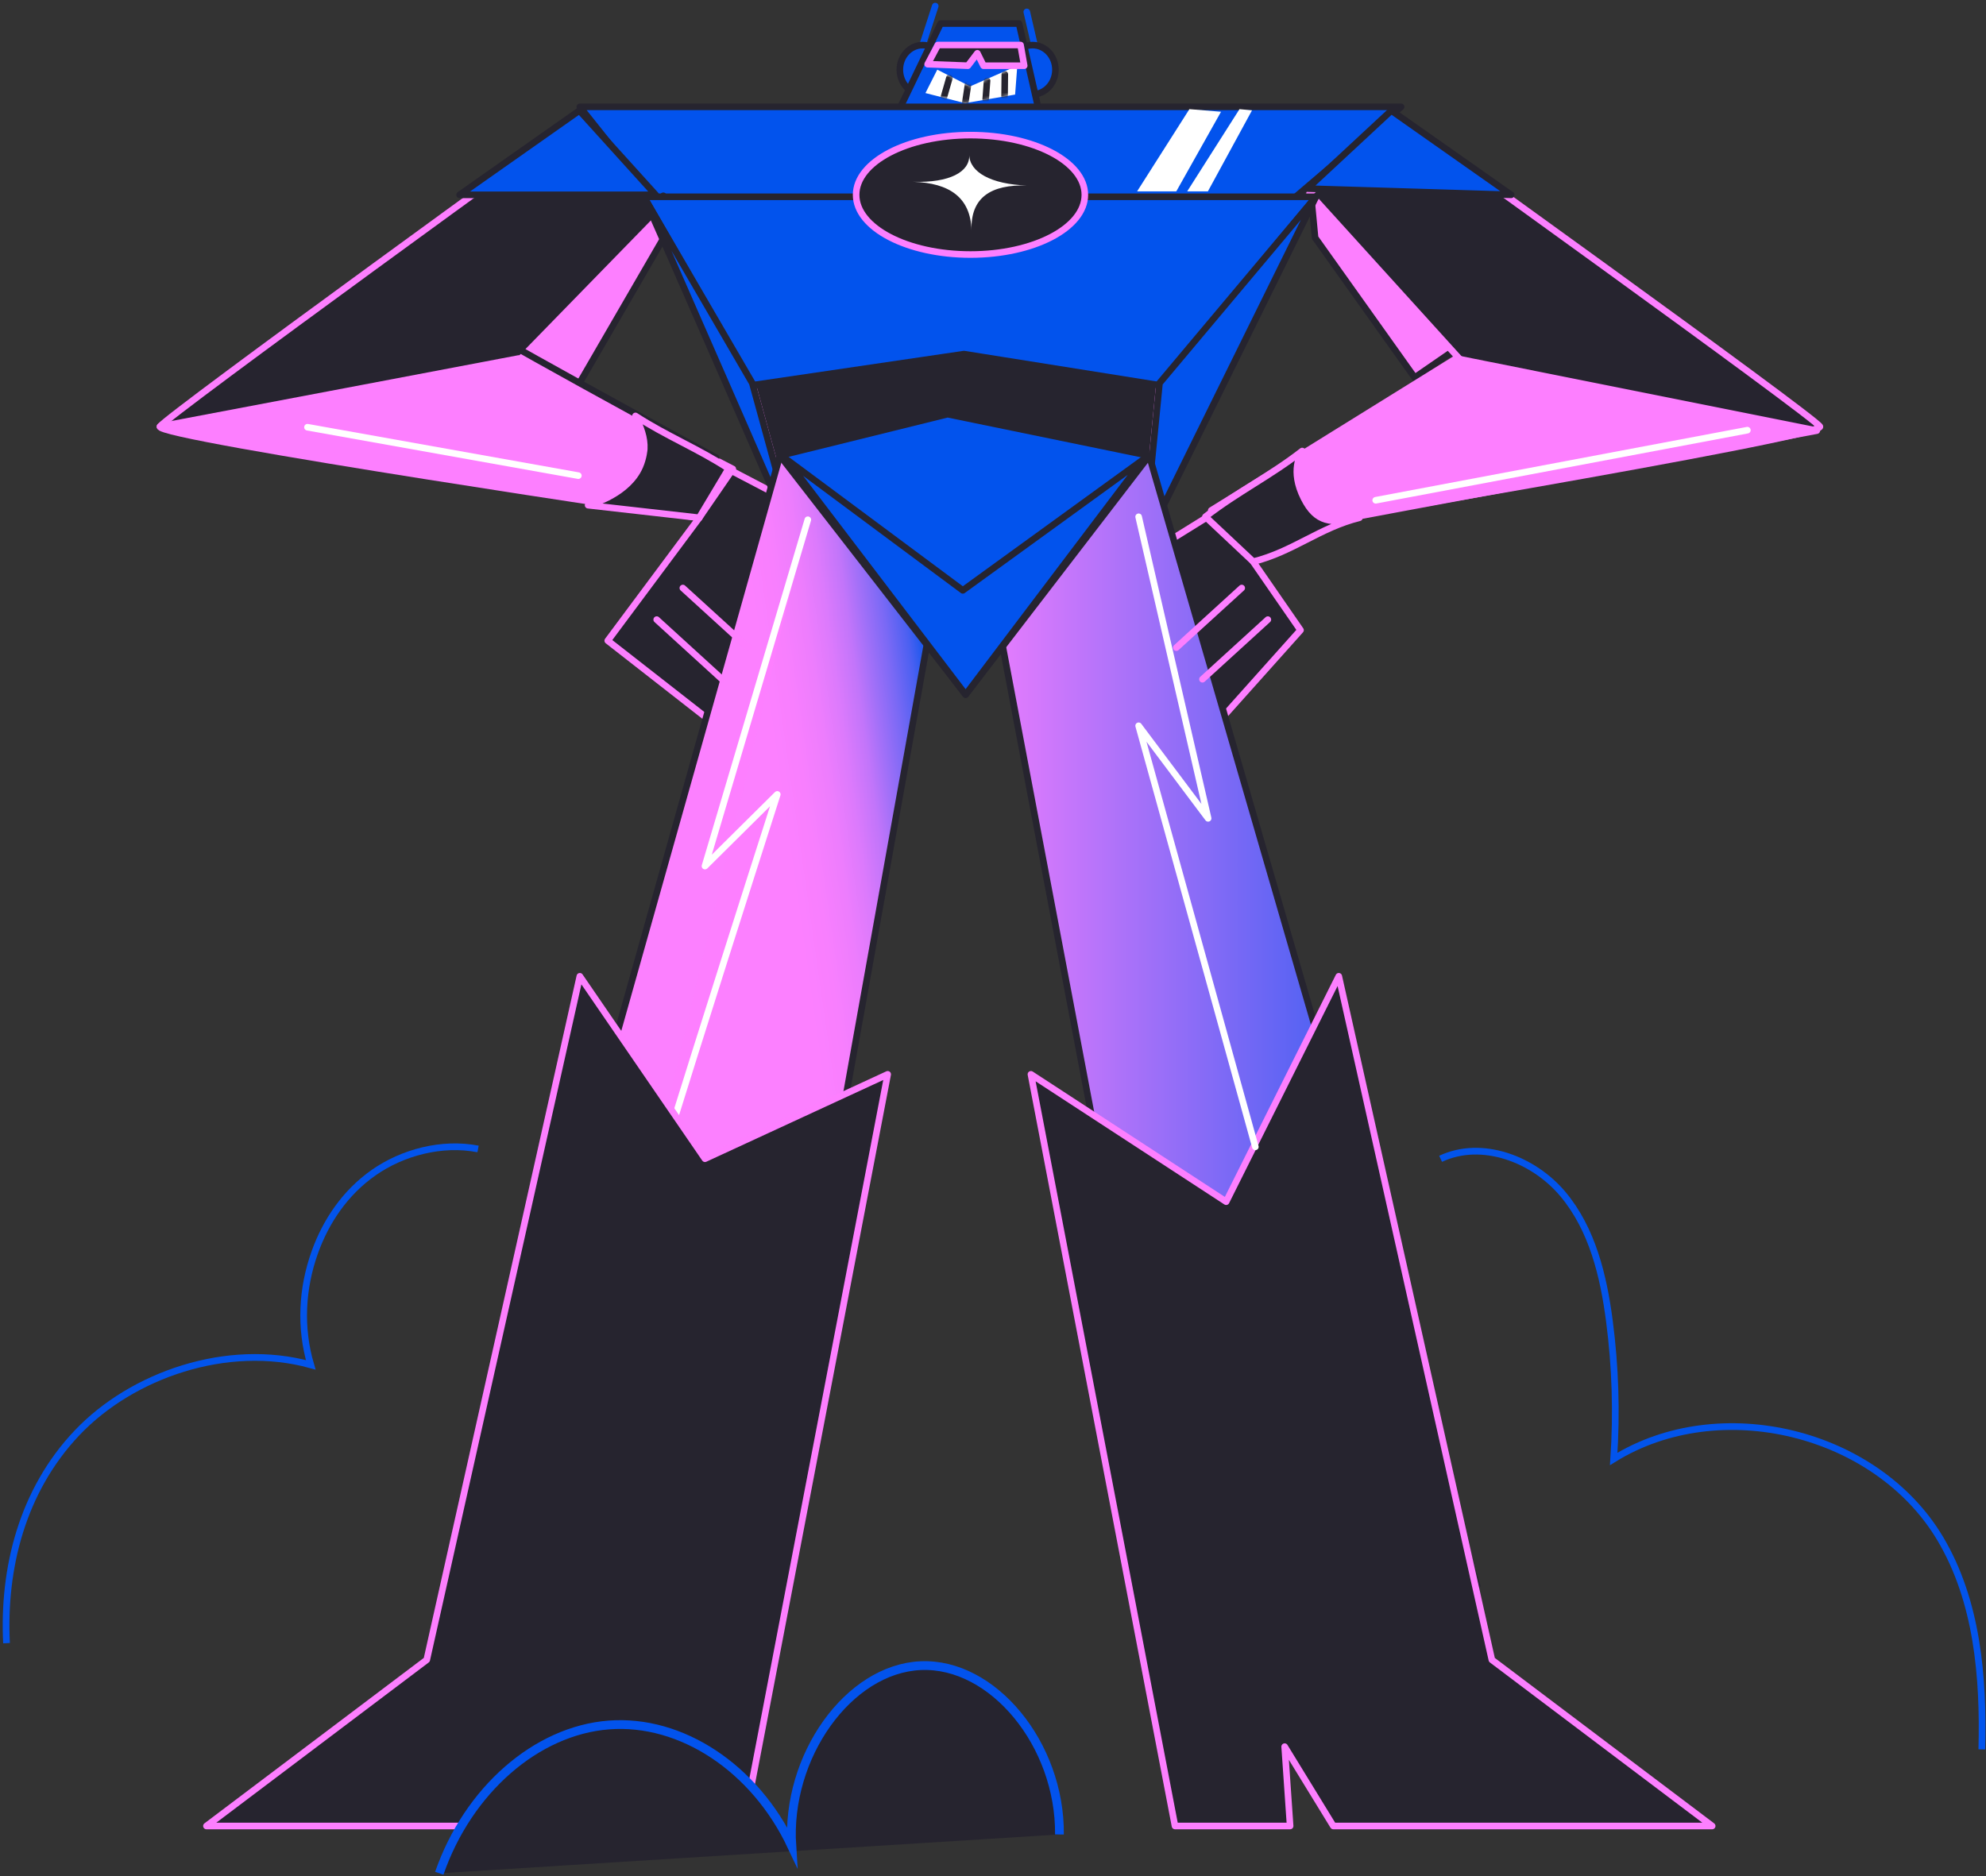 <svg width="654" height="618" viewBox="0 0 654 618" fill="none" xmlns="http://www.w3.org/2000/svg">
<rect x="0" y="0" width="654" height="618" fill="#333333" stroke="none"/>
<path d="M302.562 18.721L307.978 2" stroke="#0253ED" stroke-width="2.171" stroke-linecap="round" stroke-linejoin="round"/>
<path d="M303.859 31.075C308.022 31.075 311.396 27.444 311.396 22.964C311.396 18.485 308.022 14.853 303.859 14.853C299.696 14.853 296.322 18.485 296.322 22.964C296.322 27.444 299.696 31.075 303.859 31.075Z" fill="#0253ED" stroke="#26242F" stroke-width="2.171" stroke-linecap="round" stroke-linejoin="round"/>
<path d="M341.571 18.722L338.126 3.922" stroke="#0253ED" stroke-width="2.171" stroke-linecap="round" stroke-linejoin="round"/>
<path d="M340.021 31.075C344.184 31.075 347.558 27.444 347.558 22.964C347.558 18.485 344.184 14.853 340.021 14.853C335.859 14.853 332.484 18.485 332.484 22.964C332.484 27.444 335.859 31.075 340.021 31.075Z" fill="#0253ED" stroke="#26242F" stroke-width="2.171" stroke-linecap="round" stroke-linejoin="round"/>
<path d="M289.303 50.293L309.743 7.765H335.574L345.257 50.293H289.303Z" fill="#0253ED" stroke="#26242F" stroke-width="2.171" stroke-linecap="round" stroke-linejoin="round"/>
<path d="M242.557 99.982L258.28 153.691H379.898L385.488 99.982H242.557Z" fill="#26242F" stroke="#FD7FFF" stroke-width="2.171" stroke-linecap="round" stroke-linejoin="round"/>
<path d="M190.945 35.193H461.409L385.488 99.983H242.557L190.945 35.193Z" fill="#0253ED" stroke="#26242F" stroke-width="2.171" stroke-linecap="round" stroke-linejoin="round"/>
<path d="M221.176 73.828L188.507 130.206L168.416 118.252L218.431 64.493L221.176 73.828Z" fill="#FD7FFF" stroke="#26242F" stroke-width="2.171" stroke-linecap="round" stroke-linejoin="round"/>
<path d="M433.063 78.294L465.857 124.366L483.901 111.937L431.715 63.994L433.063 78.294Z" fill="#FD7FFF" stroke="#26242F" stroke-width="2.171" stroke-linecap="round" stroke-linejoin="round"/>
<path d="M190.95 38.612C190.95 38.612 54.857 137.019 52.686 140.488C50.514 143.957 230.258 170.562 230.258 170.562L200.134 211.018L235.648 238.771L255.015 162.451L171.084 118.526L218.428 69.959L190.95 38.612Z" fill="#26242F" stroke="#FD7FFF" stroke-width="2.171" stroke-linecap="round" stroke-linejoin="round"/>
<path d="M459.139 37.939C459.139 37.939 597.153 137.02 599.3 140.489C601.446 143.958 406.678 176.328 406.678 176.328L428.267 207.549L402.436 236.45L384.142 178.649L480.927 118.526L431.236 63.72L459.139 37.939Z" fill="#26242F" stroke="#FD7FFF" stroke-width="2.171" stroke-linecap="round" stroke-linejoin="round"/>
<path d="M247.728 126.188L262.478 179.897H376.558L381.824 126.188L314.19 105.723L247.728 126.188Z" fill="#26242F" stroke="#FD7FFF" stroke-width="2.171" stroke-linecap="round" stroke-linejoin="round"/>
<path d="M212.046 64.818H433.343L381.831 126.887L317.441 116.629L247.735 126.887L212.046 64.818Z" fill="#0253ED" stroke="#26242F" stroke-width="2.171" stroke-linecap="round" stroke-linejoin="round"/>
<path d="M212.042 64.818C215.262 71.656 262.481 179.896 262.481 179.896L247.731 126.188L212.017 64.818H212.042Z" fill="#0253ED" stroke="#26242F" stroke-width="2.171" stroke-linecap="round" stroke-linejoin="round"/>
<path d="M381.828 126.188L433.34 64.818L376.562 179.896L381.828 126.188Z" fill="#0253ED" stroke="#26242F" stroke-width="2.171" stroke-linecap="round" stroke-linejoin="round"/>
<path d="M305.377 211.518L249.648 522.287H151.989L256.835 150.073L323.022 153.891L305.377 211.518Z" fill="url(#paint0_linear_4366_12212)" stroke="#26242F" stroke-width="2.171" stroke-linecap="round" stroke-linejoin="round"/>
<path d="M266.019 171.186L232.152 285.266L255.961 261.657C255.961 261.657 201.03 432.79 203.775 430.818" fill="#FD7FFF"/>
<path d="M266.019 171.186L232.152 285.266L255.961 261.657C255.961 261.657 201.03 432.79 203.775 430.818" stroke="white" stroke-width="2.171" stroke-linecap="round" stroke-linejoin="round"/>
<path d="M328.261 202.658L388.757 522.287H486.416L378.45 150.073L312.263 153.891L328.261 202.658Z" fill="url(#paint1_linear_4366_12212)" stroke="#26242F" stroke-width="2.171" stroke-linecap="round" stroke-linejoin="round"/>
<path d="M292.323 353.85L232.151 381.652L190.946 321.555L140.532 546.695L67.981 601.427H192.768L208.765 575.297L206.969 601.427H244.879L292.323 353.85Z" fill="#26242F" stroke="#FD7FFF" stroke-width="2.171" stroke-linecap="round" stroke-linejoin="round"/>
<path d="M339.489 353.85L403.779 395.803L440.866 321.555L491.28 546.695L563.831 601.427H439.069L423.046 575.297L424.843 601.427H386.933L339.489 353.85Z" fill="#26242F" stroke="#FD7FFF" stroke-width="2.171" stroke-linecap="round" stroke-linejoin="round"/>
<path d="M256.84 150.072L317.985 228.787L378.457 150.072L312.046 136.42L256.84 150.072Z" fill="#0253ED" stroke="#26242F" stroke-width="2.171" stroke-linecap="round" stroke-linejoin="round"/>
<path d="M216.257 204.079L237.795 223.721" stroke="#FD7FFF" stroke-width="2.171" stroke-linecap="round" stroke-linejoin="round"/>
<path d="M224.866 193.672L246.404 213.314" stroke="#FD7FFF" stroke-width="2.171" stroke-linecap="round" stroke-linejoin="round"/>
<path d="M417.511 204.079L395.973 223.721" stroke="#FD7FFF" stroke-width="2.171" stroke-linecap="round" stroke-linejoin="round"/>
<path d="M408.905 193.672L387.367 213.314" stroke="#FD7FFF" stroke-width="2.171" stroke-linecap="round" stroke-linejoin="round"/>
<path d="M319.585 83.835C340.384 83.835 357.246 75.03 357.246 64.168C357.246 53.307 340.384 44.502 319.585 44.502C298.786 44.502 281.924 53.307 281.924 64.168C281.924 75.03 298.786 83.835 319.585 83.835Z" fill="#26242F" stroke="#FD7FFF" stroke-width="2.171" stroke-linecap="round" stroke-linejoin="round"/>
<path d="M308.649 22.94L319.455 28.455L335.004 21.642L334.28 31.151L317.783 33.971L304.755 30.651L308.649 22.94Z" fill="white"/>
<path d="M308.824 14.828H336.077L337.275 21.642H323.873L321.852 17.549L318.732 21.642L305.48 21.143L308.824 14.828Z" fill="#26242F" stroke="#FD7FFF" stroke-width="2.171" stroke-linecap="round" stroke-linejoin="round"/>
<mask id="mask0_4366_12212" style="mask-type:alpha" maskUnits="userSpaceOnUse" x="304" y="21" width="32" height="13">
<path d="M308.649 22.94L319.455 28.455L335.004 21.642L334.28 31.151L317.783 33.971L304.755 30.651L308.649 22.94Z" fill="white"/>
</mask>
<g mask="url(#mask0_4366_12212)">
<path d="M312.646 25.636L310.849 31.925" stroke="#26242F" stroke-width="2.171" stroke-linecap="round" stroke-linejoin="round"/>
<path d="M318.787 27.756L317.888 33.72" stroke="#26242F" stroke-width="2.171" stroke-linecap="round" stroke-linejoin="round"/>
<path d="M325.043 26.583L324.594 32.698" stroke="#26242F" stroke-width="2.171" stroke-linecap="round" stroke-linejoin="round"/>
<path d="M330.889 24.486L330.814 31.674" stroke="#26242F" stroke-width="2.171" stroke-linecap="round" stroke-linejoin="round"/>
</g>
<path d="M338.222 61.1C326.242 60.725 319.604 65.093 319.928 75.8C319.604 65.068 312.691 60.276 300.711 59.877C312.716 60.251 319.354 56.632 319.179 51.117C319.354 56.632 326.217 60.7 338.222 61.1Z" fill="white"/>
<path d="M258.955 151.271L317.056 194.447L376.605 151.271L317.98 228.788L258.955 151.271Z" fill="#0253ED" stroke="#26242F" stroke-width="2.171" stroke-linecap="round" stroke-linejoin="round"/>
<path d="M190.8 36.416L151.343 64.169H215.907L190.8 36.416Z" fill="#0253ED" stroke="#26242F" stroke-width="2.171" stroke-linecap="round" stroke-linejoin="round"/>
<path d="M458.169 36.416L497.627 64.169L430.517 62.122L458.169 36.416Z" fill="#0253ED" stroke="#26242F" stroke-width="2.171" stroke-linecap="round" stroke-linejoin="round"/>
<path d="M391.682 35.942L374.461 63.021H387.364L402.089 36.816L391.682 35.942Z" fill="white"/>
<path d="M408.178 35.942L390.957 63.021H397.77L412.295 36.342L408.178 35.942Z" fill="white"/>
<path d="M52.686 140.488L119.697 127.785L170.835 118.076L241.314 154.464L230.258 170.537L52.686 140.488Z" fill="#FD7FFF" stroke="#FD7FFF" stroke-width="2.171" stroke-linecap="round" stroke-linejoin="round"/>
<path d="M598.283 141.836L479.51 118.076L398.873 168.116L408.007 177.375L598.283 141.836Z" fill="#FD7FFF" stroke="#FD7FFF" stroke-width="2.171" stroke-linecap="round" stroke-linejoin="round"/>
<path d="M148.296 101.43C150.118 104.375 235.821 150.746 235.821 150.746" stroke="#26242F" stroke-width="2.171" stroke-linecap="round" stroke-linejoin="round"/>
<path d="M101.254 140.713L190.452 156.661" stroke="white" stroke-width="2.171" stroke-linecap="round" stroke-linejoin="round"/>
<path d="M453.028 164.773L575.42 141.687" stroke="white" stroke-width="2.171" stroke-linecap="round" stroke-linejoin="round"/>
<path d="M374.958 170.213L397.844 269.543L374.958 239.045L413.393 377.733" stroke="white" stroke-width="2.171" stroke-linecap="round" stroke-linejoin="round"/>
<path d="M209.263 137.019C211.01 140.788 212.358 144.157 212.158 147.901C212.158 147.901 211.958 150.771 210.685 153.666C206.792 162.551 195.412 165.895 193.664 166.394C205.869 167.767 218.048 169.164 230.252 170.537C233.472 165.146 236.716 159.755 239.936 154.34C229.903 147.776 219.321 143.558 209.263 136.994V137.019Z" fill="#26242F" stroke="#FD7FFF" stroke-width="2.171" stroke-linecap="round" stroke-linejoin="round"/>
<path d="M428.823 148.575C428.374 149.574 424.755 154.94 429.373 164.074C433.441 172.16 438.357 172.609 447.666 170.538C434.564 173.807 425.779 181.719 412.701 184.988L396.953 170.189C407.759 161.828 418.017 156.936 428.823 148.551V148.575Z" fill="#26242F" stroke="#FD7FFF" stroke-width="2.171" stroke-linecap="round" stroke-linejoin="round"/>
<path d="M2.146 541.205C0.923 516.671 7.262 491.015 25.381 471.923C43.501 452.83 74.922 441.949 102.325 449.536C98.731 437.357 99.38 424.379 103.698 412.374C107.292 402.367 113.581 392.858 123.065 386.219C132.549 379.58 145.477 376.111 157.431 378.432" stroke="#0254EC" stroke-width="2.208" stroke-miterlimit="10"/>
<path d="M474.399 381.677C488.001 375.287 505.022 381.776 514.68 393.307C524.339 404.837 528.033 420.161 529.979 435.06C531.951 450.135 532.425 465.384 531.402 480.533C566.317 458.895 617.904 471.473 638.918 506.763C651.147 527.303 653.244 552.285 652.62 576.195" stroke="#0254EC" stroke-width="2.208" stroke-miterlimit="10"/>
<path d="M144.657 617C154.141 589.647 176.602 570.005 200.486 568.158C224.371 566.312 248.604 582.359 260.734 608.065C258.787 578.516 279.402 549.665 303.186 548.617C326.971 547.568 349.158 574.572 348.883 604.222" fill="#26242F"/>
<path d="M144.657 617C154.141 589.647 176.602 570.005 200.486 568.158C224.371 566.312 248.604 582.359 260.734 608.065C258.787 578.516 279.402 549.665 303.186 548.617C326.971 547.568 349.158 574.572 348.883 604.222" stroke="#0253ED" stroke-width="2.892" stroke-miterlimit="10"/>
<defs>
<linearGradient id="paint0_linear_4366_12212" x1="154.834" y1="350.281" x2="322.523" y2="326.247" gradientUnits="userSpaceOnUse">
<stop offset="0.67" stop-color="#FC80FF"/>
<stop offset="0.72" stop-color="#F87FFE"/>
<stop offset="0.77" stop-color="#ED7DFD"/>
<stop offset="0.81" stop-color="#DC7AFC"/>
<stop offset="0.85" stop-color="#C275FA"/>
<stop offset="0.88" stop-color="#A270F8"/>
<stop offset="0.92" stop-color="#7A69F5"/>
<stop offset="0.96" stop-color="#4B60F1"/>
<stop offset="0.99" stop-color="#1557ED"/>
<stop offset="1" stop-color="#0955ED"/>
</linearGradient>
<linearGradient id="paint1_linear_4366_12212" x1="312.263" y1="336.18" x2="486.416" y2="336.18" gradientUnits="userSpaceOnUse">
<stop stop-color="#FC80FF"/>
<stop offset="1" stop-color="#0955ED"/>
</linearGradient>
</defs>
</svg>

